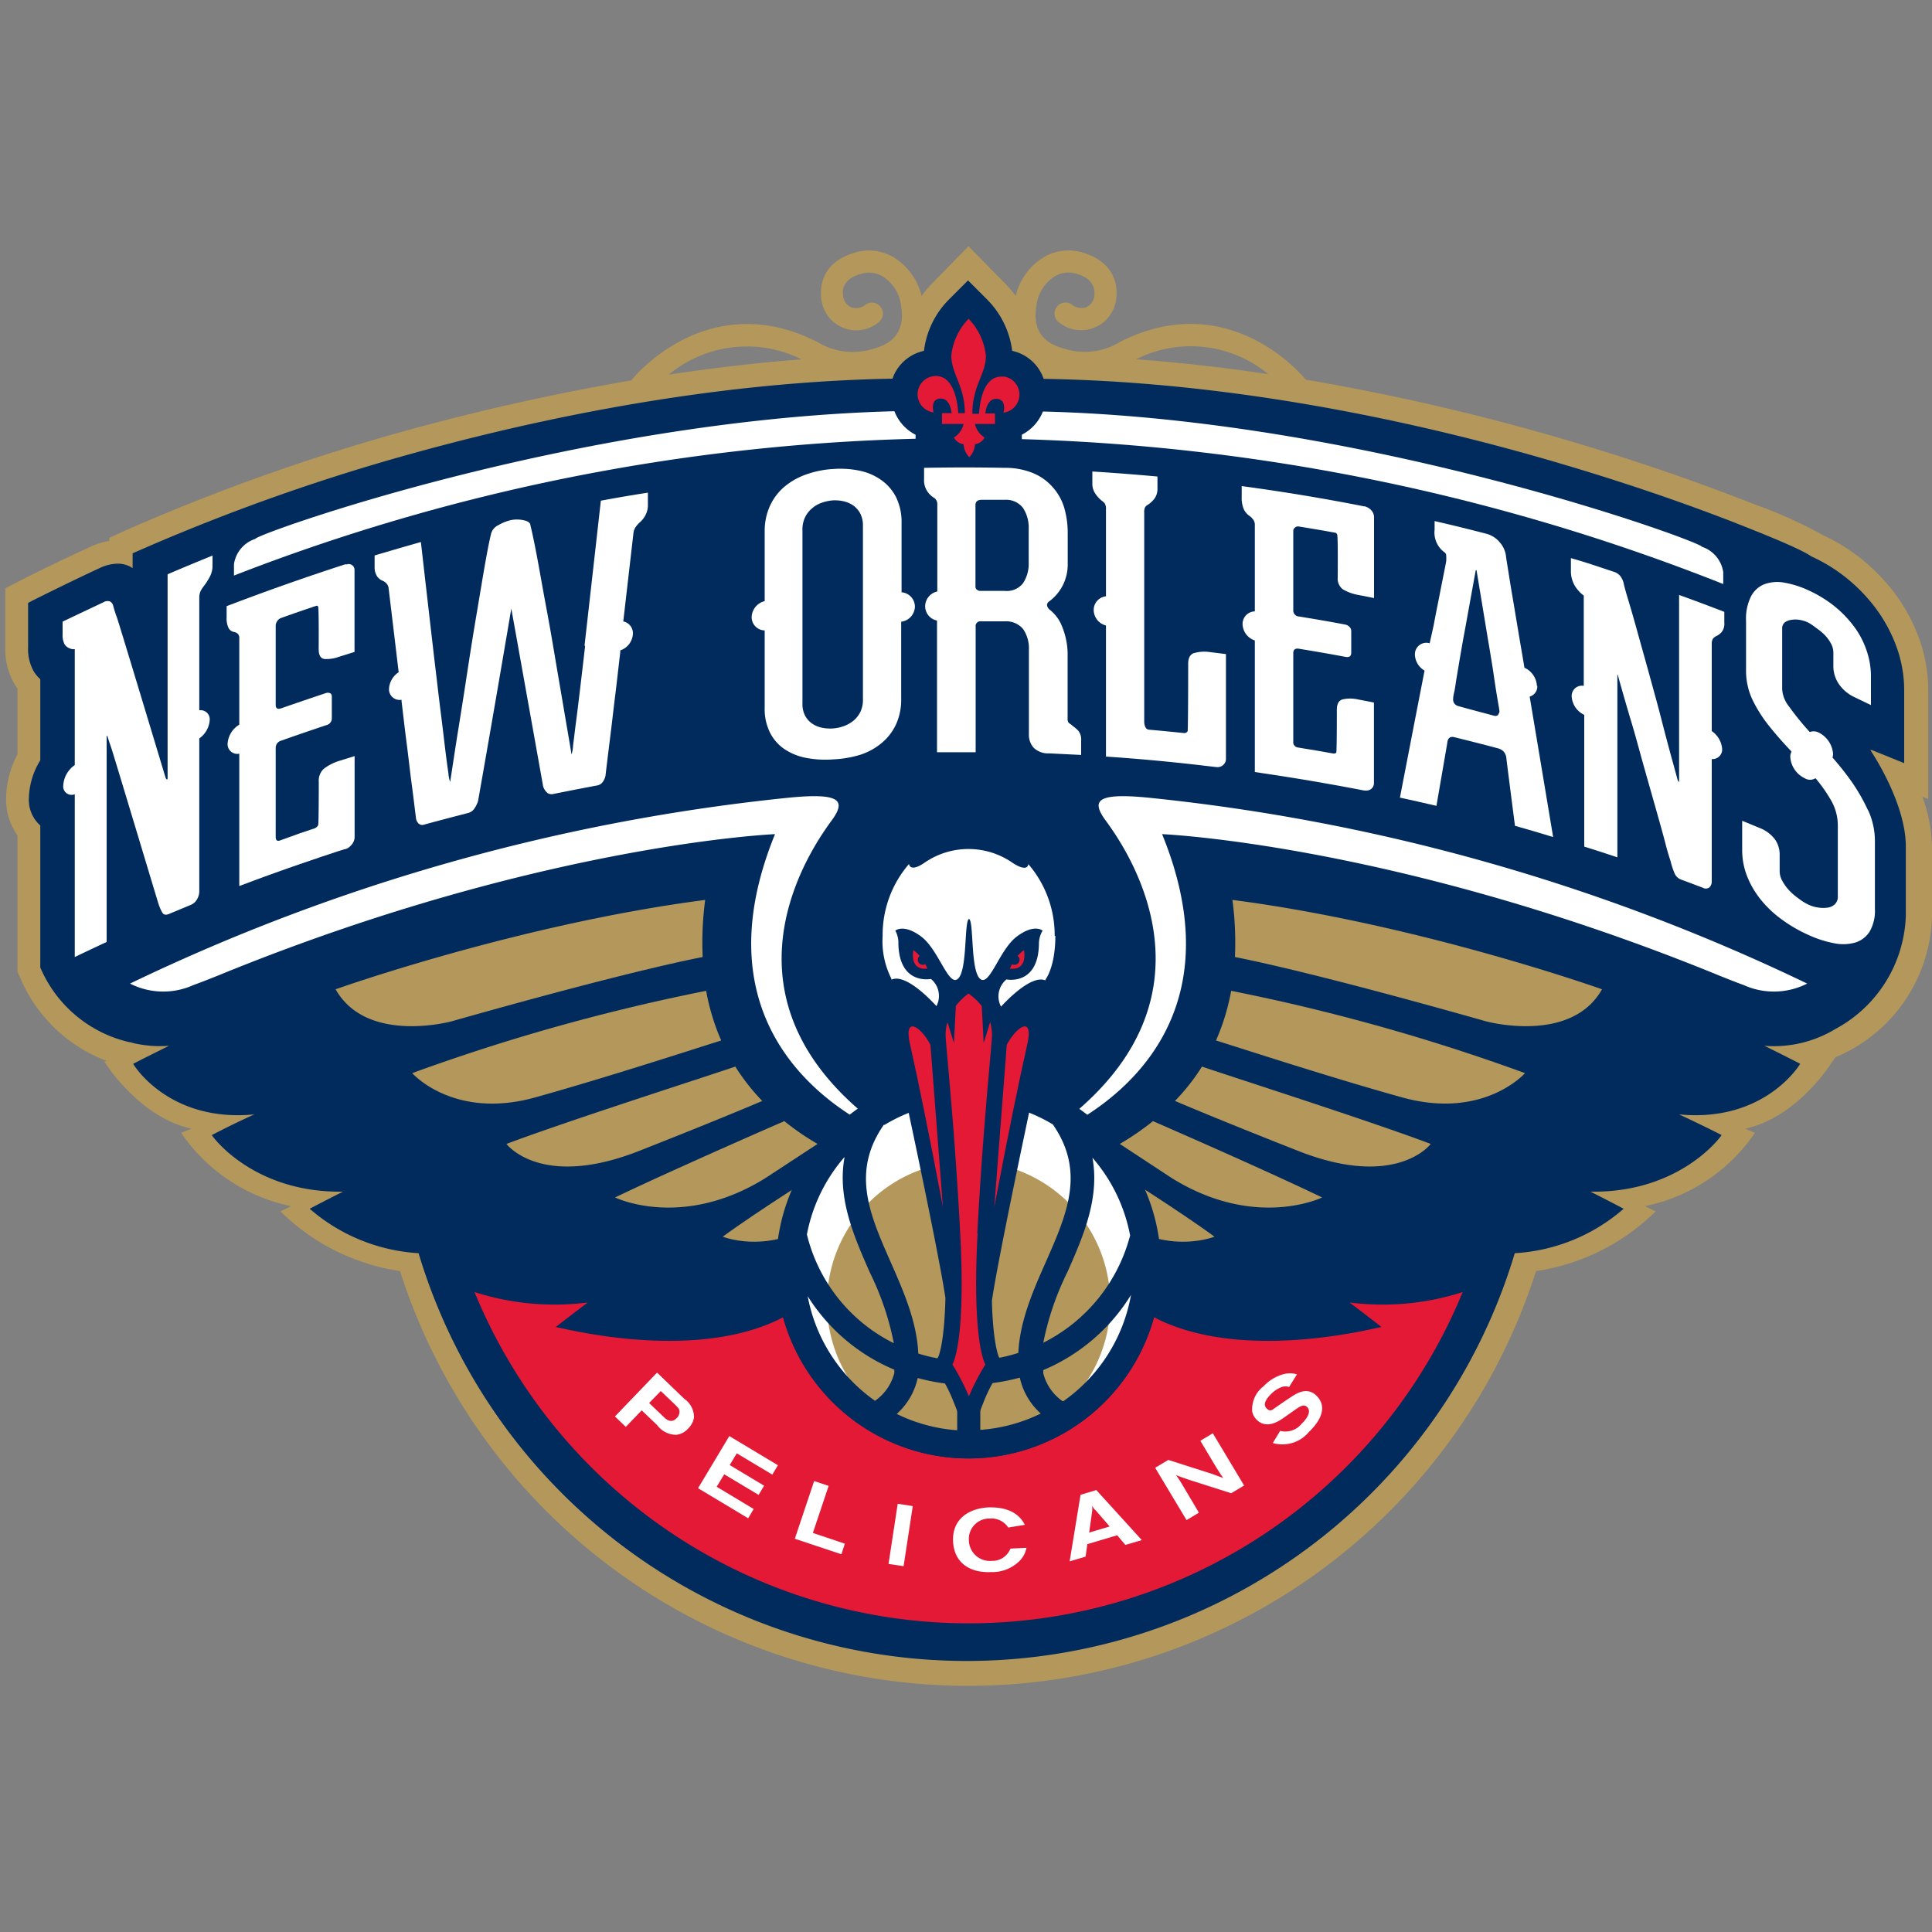 <?xml version="1.0" encoding="UTF-8"?> <svg xmlns="http://www.w3.org/2000/svg" id="Layer_1" data-name="Layer 1" viewBox="0 0 200 200"><rect x="0" y="0" width="200" height="200" fill="#808080" stroke="none"/><defs><style>.cls-1{fill:#b4975a;}.cls-2{fill:#002b5c;}.cls-3{fill:#e31936;}.cls-4{fill:#fff;}</style></defs><title>Team_Logos</title><path class="cls-1" d="M82.55,37l.42.2c-4.7.36-9.3.91-13.74,1.58A12.67,12.67,0,0,1,82.55,37Zm48.74,1.73c-4.43-.66-9-1.2-13.7-1.54L118,37a12.59,12.59,0,0,1,13.29,1.73ZM199,82.47l.61.25V71.44a15.89,15.89,0,0,0-.91-5.25,18.13,18.13,0,0,0-2.62-4.85,20.1,20.1,0,0,0-3.54-3.6,19.58,19.58,0,0,0-3.8-2.33,47.79,47.79,0,0,0-7.22-3.24c-3.92-1.55-10.31-3.92-18.49-6.36a236.64,236.64,0,0,0-27.86-6.51h0c-.07-.09-7.26-9.08-18.09-4.44-.37.16-.73.33-1.09.51a7,7,0,0,1-5.76.74c-1.62-.43-3.68-1.43-2.83-5.05a4.11,4.11,0,0,1,1.81-2.46,2.73,2.73,0,0,1,2.22-.26c1.45.42,2,1.21,1.84,2.4a1.48,1.48,0,0,1-.83,1.07,1.56,1.56,0,0,1-1.49-.29,1.13,1.13,0,0,0-1.58.29,1.14,1.14,0,0,0,.29,1.59,3.65,3.65,0,0,0,5.86-2.26c.16-.89.37-3.87-3.46-5a5,5,0,0,0-4,.48,6.43,6.43,0,0,0-2.89,3.91c0,.05,0,.09,0,.13A12.65,12.65,0,0,0,104,29.3l-3.74-3.81L96.53,29.3a11.76,11.76,0,0,0-1.15,1.37l0-.13a6.46,6.46,0,0,0-2.88-3.91,5,5,0,0,0-4-.48c-3.83,1.12-3.61,4.1-3.45,5a3.64,3.64,0,0,0,5.85,2.26,1.14,1.14,0,0,0,.3-1.59,1.13,1.13,0,0,0-1.58-.29,1.57,1.57,0,0,1-1.49.29,1.49,1.49,0,0,1-.84-1.07c-.21-1.19.4-2,1.85-2.4a2.73,2.73,0,0,1,2.22.26,4.11,4.11,0,0,1,1.81,2.46c.85,3.62-1.21,4.62-2.83,5.05a7,7,0,0,1-5.76-.74l-1.09-.51c-10.83-4.64-18,4.35-18.09,4.44l0,.06A239.33,239.33,0,0,0,38.46,45.6,212.48,212.48,0,0,0,12.79,55l-1.47.68V56a7.24,7.24,0,0,0-2,.62C7,57.68,4.59,58.84,2.29,60L.55,60.9V67a7.1,7.1,0,0,0,.88,3.69,5.94,5.94,0,0,0,.38.59V78.1A9.85,9.85,0,0,0,.63,82.64a6.37,6.37,0,0,0,1.18,3.84v14.15L2,101A15.73,15.73,0,0,0,11,109.81l-.19.1s3.54,5.73,9,6.93l-1.06.43a18.19,18.19,0,0,0,11.39,7.59l-1.11.54a22.27,22.27,0,0,0,12.38,6.18,61.73,61.73,0,0,0,117.6,0,22.23,22.23,0,0,0,12.38-6.18l-1.11-.54a18.16,18.16,0,0,0,11.39-7.59l-1-.43c5.5-1.2,9-6.93,9-6.93l.35-.47A16.25,16.25,0,0,0,200,94.86V87.64a15.91,15.91,0,0,0-1-5.17Z"></path><path class="cls-2" d="M193.81,77.66,197.12,79V71.44a13.17,13.17,0,0,0-.77-4.41,15.49,15.49,0,0,0-2.26-4.17A17.28,17.28,0,0,0,191,59.72a16.86,16.86,0,0,0-3.49-2.12c-.65-.46-2.36-1.29-6.91-3.09-3.87-1.54-10.19-3.88-18.28-6.29-13.32-4-33.38-8.68-54.28-9a4.45,4.45,0,0,0-3.26-2.9,9.12,9.12,0,0,0-2.57-5.29l-2-2-2,2a9.07,9.07,0,0,0-2.56,5.29,4.44,4.44,0,0,0-3.26,2.88c-20.57.36-40.23,4.93-53.33,8.78a210.1,210.1,0,0,0-25.33,9.3v1.53l-.29-.17a2.82,2.82,0,0,0-1.27-.29,4.52,4.52,0,0,0-1.88.47c-2.33,1.08-4.68,2.23-7,3.39l-.38.2V67a4.72,4.72,0,0,0,.55,2.44,3.6,3.6,0,0,0,.71.87v8.4a7.81,7.81,0,0,0-1.18,3.89,3.54,3.54,0,0,0,1.18,2.85v14.7a13.26,13.26,0,0,0,9.2,7.73c.16,0,.34.08.51.12h0a12.42,12.42,0,0,0,3.62.26h0c-1.24.61-2.48,1.23-3.71,1.86,0,.08,3.69,6.11,12.54,5.24q-2.21,1-4.4,2.14c0,.08,4.25,6,13.57,5.86-2.15,1.08-3.44,1.77-3.44,1.77a18.89,18.89,0,0,0,11.27,4.6,59.24,59.24,0,0,0,113.48,0,18.81,18.81,0,0,0,11.27-4.6s-1.29-.69-3.44-1.77c9.33.15,13.56-5.78,13.58-5.86q-2.19-1.11-4.41-2.14c8.86.87,12.52-5.16,12.54-5.24-1.23-.63-2.46-1.25-3.7-1.86a12.29,12.29,0,0,0,7.35-1.74,13.82,13.82,0,0,0,7.29-11.71V87.64c0-4.63-3.68-10-3.68-10Z"></path><path class="cls-3" d="M139.7,134.83c1.11.84,2.22,1.69,3.32,2.55,0-.12-13.17,3.6-22.55-.53-.34-.15-.67-.32-1-.49a19.92,19.92,0,0,1-38.4,0c-.33.17-.65.34-1,.49-9.38,4.13-22.57.41-22.55.53q1.66-1.29,3.33-2.55a27.06,27.06,0,0,1-11.73-1.08,55.29,55.29,0,0,0,102.3,0,27,27,0,0,1-11.72,1.08Z"></path><path class="cls-4" d="M94.77,45a4.56,4.56,0,0,1-2.18-2.43c-33.17.86-66.21,12.77-66.15,13.21a3.25,3.25,0,0,0-2.22,2.62v1.18A208.86,208.86,0,0,1,94.78,45.42V45Z"></path><path class="cls-4" d="M176.18,56.6c.07-.47-34.65-13.19-68.22-14A4.59,4.59,0,0,1,105.78,45v.46a213.64,213.64,0,0,1,72.61,15V59.23a3.27,3.27,0,0,0-2.21-2.63Z"></path><path class="cls-3" d="M103.91,39c-2.15-.26-2.5,2.8-2.56,3.83h-.69c0-2.92,1.4-4.09,1.4-6A6.44,6.44,0,0,0,100.27,33a6.44,6.44,0,0,0-1.79,3.77c0,2,1.39,3.13,1.4,6H99.2c-.06-1-.42-4.09-2.56-3.83a1.89,1.89,0,0,0,0,3.75s-.4-1.43.75-1.43c.84,0,1.06,1,1.12,1.51h-1v1.12h2.24a2.23,2.23,0,0,1-1,1.4,1.34,1.34,0,0,0,1,.7,2.07,2.07,0,0,0,.59,1.34,2.07,2.07,0,0,0,.59-1.34,1.37,1.37,0,0,0,1-.7,2.19,2.19,0,0,1-1-1.4H103V42.8h-1c.06-.53.29-1.51,1.13-1.51,1.14,0,.75,1.43.75,1.43a1.89,1.89,0,0,0,0-3.75"></path><path class="cls-4" d="M89.33,72.39a2.89,2.89,0,0,1-.28,1.34,2.81,2.81,0,0,1-.73.9,3.44,3.44,0,0,1-1,.55,4.22,4.22,0,0,1-1.11.23,4.28,4.28,0,0,1-1.13-.08,2.77,2.77,0,0,1-1-.42,2.29,2.29,0,0,1-.73-.81,2.62,2.62,0,0,1-.28-1.29V54.87a2.89,2.89,0,0,1,.28-1.34,2.78,2.78,0,0,1,.73-.92,3,3,0,0,1,1-.57,4.47,4.47,0,0,1,1.13-.24,4.1,4.1,0,0,1,1.11.09,2.92,2.92,0,0,1,1,.43,2.45,2.45,0,0,1,.73.83,2.69,2.69,0,0,1,.28,1.3V72.39Zm4-11.09V54.13a5.86,5.86,0,0,0-.54-2.6,4.85,4.85,0,0,0-1.5-1.79,5.91,5.91,0,0,0-2.24-1,9.79,9.79,0,0,0-2.79-.19,10,10,0,0,0-2.79.56,7.23,7.23,0,0,0-2.26,1.27,5.72,5.72,0,0,0-1.51,2,6.3,6.3,0,0,0-.54,2.67v7.18a1.76,1.76,0,0,0-1.35,1.65,1.37,1.37,0,0,0,1.35,1.38v8a5.47,5.47,0,0,0,.54,2.56,4.52,4.52,0,0,0,1.51,1.73,6.07,6.07,0,0,0,2.26.91,10.56,10.56,0,0,0,2.79.15A11.31,11.31,0,0,0,89,78.15a6.62,6.62,0,0,0,2.24-1.21A5.56,5.56,0,0,0,92.75,75a6.1,6.1,0,0,0,.54-2.64v-8a1.61,1.61,0,0,0,1.42-1.57,1.5,1.5,0,0,0-1.42-1.48Z"></path><path class="cls-4" d="M17.32,80.62c0,.08,0,.1-.06.07l-.1-.12c-.1-.32-4.82-16-5.07-16.69a12.12,12.12,0,0,1-.37-1.17.68.68,0,0,0-.34-.45.8.8,0,0,0-.68.09q-2.12,1-4.22,2v1.3a2.13,2.13,0,0,0,.18,1,1,1,0,0,0,.45.42,1.05,1.05,0,0,0,.63.13v12a2.76,2.76,0,0,0-1.19,2.09.87.87,0,0,0,1.19.93V99.07q1.65-.79,3.3-1.56V76.35c0-.15,0-.23,0-.21l.08.08s.12.4.37,1.11,4.86,16.09,4.91,16.21a4.68,4.68,0,0,0,.4.93c.14.23.37.28.7.14l2.21-.92a1.32,1.32,0,0,0,.69-.6,1.63,1.63,0,0,0,.23-.8V76.44a2.53,2.53,0,0,0,1.08-1.91.94.94,0,0,0-1.08-1V61.77a1.71,1.71,0,0,1,.13-.57,3.77,3.77,0,0,1,.25-.41,6,6,0,0,0,.61-.91A2.47,2.47,0,0,0,22,58.65V57.51q-2.34.95-4.65,1.94V80.62Z"></path><path class="cls-4" d="M173.82,80.9c0,.09,0,.09-.06,0a.87.87,0,0,1-.1-.19c-.1-.38-.31-1.14-.62-2.27S172.38,76,172,74.51s-.82-3.06-1.27-4.7-.88-3.15-1.26-4.53-.72-2.53-1-3.46-.39-1.41-.39-1.46a2.07,2.07,0,0,0-.35-.73,1.42,1.42,0,0,0-.7-.45c-1.47-.48-2.93-1-4.41-1.4v1.3a2.93,2.93,0,0,0,.2,1.13,2.68,2.68,0,0,0,.47.8,3.09,3.09,0,0,0,.66.64V71a1.06,1.06,0,0,0-1.25,1.12A2.26,2.26,0,0,0,164,74V87.64c1.15.36,2.29.73,3.43,1.11V70c0-.16,0-.22,0-.19a.71.71,0,0,1,.07.15s.13.49.39,1.4.59,2.06,1,3.42.8,2.85,1.25,4.45.88,3.1,1.28,4.52.74,2.62,1,3.63.46,1.58.51,1.74a8.65,8.65,0,0,0,.4,1.24,1.2,1.2,0,0,0,.71.7c.75.27,1.49.56,2.24.84a.61.61,0,0,0,.69-.05.85.85,0,0,0,.23-.62V78.58a1,1,0,0,0,1.08-1,2.48,2.48,0,0,0-1.08-1.9V66.57a.93.93,0,0,1,.13-.46,1.36,1.36,0,0,1,.25-.22,1.79,1.79,0,0,0,.62-.43,1.37,1.37,0,0,0,.3-1V63.34c-1.55-.6-3.12-1.19-4.68-1.75V80.9Z"></path><path class="cls-4" d="M193.37,83.87a19.21,19.21,0,0,0-1.76-3.05,30.42,30.42,0,0,0-1.91-2.4,1.36,1.36,0,0,0,.06-.36,2.68,2.68,0,0,0-1.48-2.22,1.14,1.14,0,0,0-.93-.06l-.37-.41a27.56,27.56,0,0,1-1.77-2.22,3.19,3.19,0,0,1-.72-1.81V65.1a.8.8,0,0,1,.26-.66,1.43,1.43,0,0,1,.68-.27,2.56,2.56,0,0,1,.87,0,3.26,3.26,0,0,1,.87.27A5.49,5.49,0,0,1,188,65a5.87,5.87,0,0,1,.87.71,3.87,3.87,0,0,1,.65.87,1.94,1.94,0,0,1,.27,1v1.46a3.27,3.27,0,0,0,.64,1.87A4,4,0,0,0,192,72.18l1.68.81V70.08a8.21,8.21,0,0,0-.49-2.85,8.8,8.8,0,0,0-1.36-2.5,11.58,11.58,0,0,0-2.06-2.08,12.9,12.9,0,0,0-2.58-1.55,10,10,0,0,0-2.57-.8,3.89,3.89,0,0,0-2,.19,2.66,2.66,0,0,0-1.37,1.28,5.14,5.14,0,0,0-.5,2.49V69.4a7,7,0,0,0,.7,3.11,14.4,14.4,0,0,0,1.78,2.76c.69.86,1.44,1.7,2.23,2.53a1.2,1.2,0,0,0-.13.57,2.63,2.63,0,0,0,1.49,2.19,1.05,1.05,0,0,0,1.12,0,15.68,15.68,0,0,1,1.62,2.31,5.19,5.19,0,0,1,.69,2.54v7.38a1.06,1.06,0,0,1-.28.79,1.31,1.31,0,0,1-.73.37,3.17,3.17,0,0,1-1,0,3.31,3.31,0,0,1-1-.29,5.08,5.08,0,0,1-1-.61,6.55,6.55,0,0,1-1-.85,4.86,4.86,0,0,1-.73-1,2.07,2.07,0,0,1-.28-1V88.48a2.71,2.71,0,0,0-.51-1.62,3.64,3.64,0,0,0-1.54-1.14c-.61-.25-1.22-.51-1.83-.75v3a7.4,7.4,0,0,0,.55,2.84,9.35,9.35,0,0,0,1.49,2.46,11.32,11.32,0,0,0,2.18,2,14.88,14.88,0,0,0,2.65,1.52,11.43,11.43,0,0,0,2.63.85,4.63,4.63,0,0,0,2.18-.06,2.69,2.69,0,0,0,1.5-1.12,4.26,4.26,0,0,0,.56-2.34V87a7.62,7.62,0,0,0-.71-3.14Z"></path><path class="cls-4" d="M60.57,66.88c-.16,1.39-.32,2.76-.48,4.1s-.3,2.54-.44,3.59-.23,1.89-.32,2.54a4.49,4.49,0,0,1-.16,1c-.31-1.85-.6-3.51-.85-5l-.84-4.92c-.3-1.81-.61-3.6-.94-5.35s-.61-3.39-.89-4.89-.52-2.68-.74-3.56c0-.27-.29-.46-.73-.54a3.14,3.14,0,0,0-1.33,0,4.58,4.58,0,0,0-1.25.51,1.39,1.39,0,0,0-.77.91c-.22.92-.46,2.19-.74,3.82s-.57,3.39-.89,5.29-.62,3.83-.92,5.8-.58,3.74-.84,5.34-.53,3.41-.84,5.43a3.35,3.35,0,0,1-.18-.9c-.09-.6-.2-1.4-.32-2.39s-.25-2.12-.41-3.39-.32-2.57-.47-3.89c-.38-3.1-1.65-14.27-1.65-14.27q-2.4.68-4.79,1.39v1.18a1.69,1.69,0,0,0,.27,1,1.28,1.28,0,0,0,.59.45,1.24,1.24,0,0,1,.35.25.92.92,0,0,1,.23.44q.57,4.74,1.05,8.77a2.19,2.19,0,0,0-1,1.71,1.1,1.1,0,0,0,1.3,1.14.88.88,0,0,0,0,.16c.18,1.5.35,3,.53,4.37s.32,2.7.47,3.83.26,2,.35,2.75.14,1.09.14,1.14a1,1,0,0,0,.25.54.57.57,0,0,0,.61.13c1.49-.41,3-.8,4.46-1.18a1.14,1.14,0,0,0,.67-.4,2.85,2.85,0,0,0,.44-.86Q51.24,73,52.93,63q1.65,9.2,3.3,18.43a1.58,1.58,0,0,0,.44.66.8.8,0,0,0,.67.09q2.23-.45,4.47-.87a.91.91,0,0,0,.62-.41,1.67,1.67,0,0,0,.26-.65c0-.06.05-.46.14-1.21s.21-1.72.36-2.92.3-2.54.48-4,.35-3,.54-4.61a1.1,1.1,0,0,1,0-.18,1.92,1.92,0,0,0,1.31-1.74,1.25,1.25,0,0,0-1-1.26c.33-2.83.68-5.92,1.07-9.26a1.46,1.46,0,0,1,.24-.55,3.52,3.52,0,0,1,.36-.41,2.52,2.52,0,0,0,.6-.73,2.19,2.19,0,0,0,.28-1.14V51c-1.63.25-3.25.53-4.87.83,0,0-1.32,11.75-1.69,15Z"></path><path class="cls-4" d="M155.1,74a.45.45,0,0,1-.44.09c-1.23-.33-2.47-.65-3.71-1a.72.72,0,0,1-.4-.27.7.7,0,0,1-.12-.48s0-.25.1-.65.15-.92.26-1.55.22-1.34.36-2.14.27-1.6.43-2.42c.4-2.19.79-4.37,1.19-6.55l.08,0c.39,2.38.79,4.77,1.18,7.15.16.91.3,1.79.44,2.65s.24,1.63.35,2.32.2,1.24.28,1.69.11.67.11.69a.42.42,0,0,1-.11.4Zm4-3a2.2,2.2,0,0,0-1.29-1.88c-.18-1.09-.37-2.18-.55-3.24-.25-1.49-.47-2.83-.67-4s-.36-2.18-.49-3-.2-1.21-.2-1.31a2.63,2.63,0,0,0-.63-1.41,2.69,2.69,0,0,0-1.46-.92q-2.64-.69-5.3-1.3v.9a2.53,2.53,0,0,0,1,2.32.4.4,0,0,1,.2.38,3.78,3.78,0,0,1,0,.56s-.06.34-.18.94-.28,1.39-.47,2.37-.42,2.08-.65,3.33L148,66.59a1.19,1.19,0,0,0-1.53,1.19,2,2,0,0,0,1,1.64c-.75,3.82-2.55,13.15-2.55,13.15,1.26.27,2.52.56,3.78.85,0,0,1.1-6.37,1.12-6.5.05-.51.29-.71.72-.61,1.5.37,3,.75,4.5,1.15a1.34,1.34,0,0,1,.59.31,1.21,1.21,0,0,1,.31.72c0,.12.89,7,.89,7,1.32.37,2.64.76,3.95,1.16,0,0-1.62-9.72-2.43-14.54a1.08,1.08,0,0,0,.79-1.11Z"></path><path class="cls-4" d="M106.49,58.2a3.66,3.66,0,0,1-.59,2.18,2.13,2.13,0,0,1-1.88.79c-.85,0-1.7,0-2.55,0a.56.56,0,0,1-.33-.12.36.36,0,0,1-.16-.31V52.28c0-.36.22-.54.65-.54.8,0,1.59,0,2.39,0a2.21,2.21,0,0,1,1.88.84,3.72,3.72,0,0,1,.59,2.2V58.2ZM111,75.09l-.34-.23a.65.65,0,0,1-.14-.5V67.64A7.54,7.54,0,0,0,110,65a4.08,4.08,0,0,0-1.37-1.91c-.29-.3-.32-.56-.08-.79A4.74,4.74,0,0,0,110,60.63a4.79,4.79,0,0,0,.53-2.28V55.24a9.37,9.37,0,0,0-.36-2.67A5.56,5.56,0,0,0,109,50.46,5.48,5.48,0,0,0,107,49a7.56,7.56,0,0,0-3-.57q-4.17-.08-8.34,0v1.14A2.08,2.08,0,0,0,96,50.87a2.27,2.27,0,0,0,.62.62.66.66,0,0,1,.28.25.79.79,0,0,1,.13.49v9a1.59,1.59,0,0,0-1.26,1.53A1.52,1.52,0,0,0,97,64.24V77.87q2,0,4,0v-13a.48.48,0,0,1,.53-.55l2.51,0a2.27,2.27,0,0,1,1.88.81,3.55,3.55,0,0,1,.59,2.16V76a2,2,0,0,0,.5,1.41,2.14,2.14,0,0,0,1.56.58l3.35.16V76.64a1.43,1.43,0,0,0-.3-1,3.85,3.85,0,0,0-.63-.53Z"></path><path class="cls-4" d="M123.61,67.6c-.41.14-.61.51-.61,1.11,0,.16,0,6.82-.06,7a.42.42,0,0,1-.42.17c-1.18-.12-2.37-.24-3.55-.34a.45.45,0,0,1-.4-.27,1.28,1.28,0,0,1-.12-.56q0-10.81,0-21.64a1.1,1.1,0,0,1,.1-.58.84.84,0,0,1,.3-.25,3,3,0,0,0,.65-.61,1.71,1.71,0,0,0,.32-1.08V49.33q-3.36-.31-6.74-.52V50a1.83,1.83,0,0,0,.32,1.12,3.26,3.26,0,0,0,.65.71,1.32,1.32,0,0,1,.32.3,1.08,1.08,0,0,1,.12.6v9a1.42,1.42,0,0,0-1.27,1.43,1.67,1.67,0,0,0,1.27,1.59V78.32q5.34.36,10.65,1l.81.09a.86.86,0,0,0,.64-.19.84.84,0,0,0,.32-.71V67.71l-1.69-.21a3.74,3.74,0,0,0-1.57.1Z"></path><path class="cls-4" d="M36,58.42l-.2,0-.07,0h0q-6.18,2-12.27,4.33v1.14a2.3,2.3,0,0,0,.21,1.14.82.82,0,0,0,.6.4.84.84,0,0,1,.35.18.66.66,0,0,1,.15.5v8.91a2.47,2.47,0,0,0-1.21,2,1,1,0,0,0,1.21,1V91.72l1-.37c1.75-.66,3.52-1.29,5.28-1.9l2.26-.77L35,88.12l.7-.22.07,0a1.28,1.28,0,0,0,.29-.14,1.64,1.64,0,0,0,.36-.34,1.22,1.22,0,0,0,.29-.8v-4h0V78.27l-1.64.51a5.17,5.17,0,0,0-1.52.78A1.65,1.65,0,0,0,33,80.93c0,.16,0,4.3-.06,4.47a.67.67,0,0,1-.4.36l-1.49.5L29,87c-.31.11-.46,0-.46-.39V77.43a.76.76,0,0,1,.58-.76c1.54-.55,3.1-1.08,4.65-1.6a.72.72,0,0,0,.58-.74v-2.2c0-.21-.07-.34-.21-.38a.58.58,0,0,0-.41,0q-2.31.77-4.61,1.57c-.39.14-.58,0-.58-.34V64.76a.85.85,0,0,1,.17-.48.77.77,0,0,1,.37-.3c1.23-.44,2.47-.87,3.71-1.28a.24.24,0,0,1,.14.09c.09.11.06,4.27.06,4.43,0,.6.19.93.58,1A3.74,3.74,0,0,0,35.06,68l1.64-.51V63.19h0V59a.6.6,0,0,0-.27-.51.65.65,0,0,0-.47-.09Z"></path><path class="cls-4" d="M141.5,52.49l-.19-.07h-.08c-4.21-.83-8.45-1.53-12.69-2.1v1.15a2.92,2.92,0,0,0,.22,1.25,1.72,1.72,0,0,0,.62.71,1.81,1.81,0,0,1,.36.37.9.9,0,0,1,.16.57v8.92a1.3,1.3,0,0,0-1.27,1.33,1.84,1.84,0,0,0,1.27,1.68V79.92l1,.15q2.75.41,5.49.88l2.32.41,1.76.33.72.14.08,0a.88.88,0,0,0,.28,0,.76.76,0,0,0,.68-.8V72.73c-.56-.12-1.12-.22-1.68-.33a3.58,3.58,0,0,0-1.56,0c-.4.11-.6.46-.6,1.07,0,.15,0,4.31-.06,4.44A.37.37,0,0,1,138,78l-1.52-.27-2.12-.35a.55.55,0,0,1-.48-.63V67.61c0-.36.2-.52.6-.45,1.6.26,3.21.54,4.81.84.39.07.59-.07.59-.44v-2.2a.61.61,0,0,0-.22-.5.83.83,0,0,0-.42-.21c-1.58-.3-3.17-.57-4.76-.83a.62.62,0,0,1-.6-.65V55a.48.48,0,0,1,.18-.39.46.46,0,0,1,.38-.11c1.28.21,2.56.42,3.84.66a.56.56,0,0,1,.14.16c.1.16.06,4.31.06,4.46A1.4,1.4,0,0,0,139,61a4.78,4.78,0,0,0,1.56.58l1.68.33V53.48a1.08,1.08,0,0,0-.28-.65,1.23,1.23,0,0,0-.49-.34Z"></path><path class="cls-4" d="M67.19,145.23l1.41,1.35c.36.35.87.83,1.45.22a.88.88,0,0,0,.29-.68c0-.29-.19-.45-.66-.91L68.4,144l-1.21,1.25Zm.85-3.12,2.8,2.7a2.29,2.29,0,0,1,1,1.95,2.11,2.11,0,0,1-.61,1.13,1.93,1.93,0,0,1-1.2.64,2.47,2.47,0,0,1-2-1L66.43,146l-1.65,1.71-1.12-1.08L68,142.11Z"></path><polygon class="cls-4" points="75.5 148.66 80.53 151.68 79.95 152.65 76.27 150.45 75.54 151.66 79.1 153.8 78.53 154.75 74.97 152.62 74.19 153.91 78.02 156.21 77.45 157.17 72.26 154.06 75.5 148.66 75.5 148.66"></polygon><polygon class="cls-4" points="84.28 153.32 85.78 153.82 84.15 158.69 87.46 159.8 87.1 160.9 82.28 159.29 84.28 153.32 84.28 153.32"></polygon><polygon class="cls-4" points="92.93 155.67 94.49 155.91 93.54 162.13 91.98 161.9 92.93 155.67 92.93 155.67"></polygon><path class="cls-4" d="M106.26,160.23a2.64,2.64,0,0,1-.76,1.4,4,4,0,0,1-2.91,1.11c-2.24.1-3.84-1-3.93-3.2-.1-2.37,1.75-3.42,3.73-3.5.73,0,2.8,0,3.7,1.81l-1.72.28a2.07,2.07,0,0,0-1.93-.93,2.11,2.11,0,0,0-2.14,2.28,2.17,2.17,0,0,0,2.36,2.1,2,2,0,0,0,1.94-1.27l1.66-.08Z"></path><path class="cls-4" d="M113.37,156.31a1.68,1.68,0,0,1-.18-.21,2.42,2.42,0,0,1-.12-.23v.24c0,.08,0,.17,0,.26l-.32,2.28,2.12-.63-1.48-1.71Zm-1.51-1.57,1.63-.49,4.71,5.18-1.7.5-.85-1-3.09.92-.18,1.29-1.65.49,1.13-6.9Z"></path><path class="cls-4" d="M119.59,151.94l1.35-.81,4.45,1.42,1.24.45c-.35-.49-.43-.63-.72-1.09l-1.65-2.76,1.29-.78,3.24,5.41-1.34.8-4.51-1.44c-.48-.17-.67-.23-1.2-.44a10.55,10.55,0,0,1,.59.89l1.78,3-1.28.77-3.24-5.4Z"></path><path class="cls-4" d="M132.55,148.13a2.17,2.17,0,0,0,2.21-.76c.28-.26,1.1-1.15.57-1.7-.32-.33-.71-.1-1,.09s-1.28.9-1.53,1.07c-.49.33-1.74,1.14-2.73.12a1.66,1.66,0,0,1-.44-.81,3,3,0,0,1,1.18-2.64,4.44,4.44,0,0,1,2-1.23,2.59,2.59,0,0,1,1.45,0l-.81,1.31a1.19,1.19,0,0,0-.76,0,3.11,3.11,0,0,0-1.08.7c-.5.49-.92,1.08-.5,1.51s.62.12,1-.13c.22-.15,1.29-.89,1.55-1.05.62-.41,1.69-1.08,2.66-.09,1.41,1.46-.28,3.19-.84,3.74a3.57,3.57,0,0,1-3.72,1.12l.77-1.27Z"></path><path class="cls-4" d="M93,117.94s-22.57-7.56-12.77-31.59c0,0-23.86,1-56.56,14.19,0,0-2.3.95-3.64,1.43a7.58,7.58,0,0,1-6.57-.15A205,205,0,0,1,81.82,82.56c5.07-.48,5.73.28,4.4,2.2-1.1,1.56-14.83,19,6.79,33.18Z"></path><path class="cls-1" d="M73,93.16c-19.34,2.51-38.26,9.25-38.26,9.25,3.22,5.72,12,3.32,12,3.32,16.38-4.64,23.69-6.21,26-6.66A33.6,33.6,0,0,1,73,93.16Z"></path><path class="cls-1" d="M73.1,102.57a206.13,206.13,0,0,0-30.43,8.52S47,116,55.52,113.57c7.18-2,16.4-5,19.14-5.86a22.89,22.89,0,0,1-1.56-5.14Z"></path><path class="cls-1" d="M76.1,110.42c-2.92,1-17.51,5.67-23.67,8,0,0,3.53,4.74,13.74.72,7.1-2.8,11-4.43,12.74-5.17a21.56,21.56,0,0,1-2.81-3.59Z"></path><path class="cls-1" d="M81.17,116.07c-2.55,1.11-12,5.25-17.5,7.89,0,0,6.9,3.38,15.56-2l5.4-3.54a27.34,27.34,0,0,1-3.46-2.38Z"></path><path class="cls-1" d="M87.25,119.83c-1.74,1.08-8.92,5.6-12.43,8.19,0,0,6,2.46,12.06-3.29,2-1.87,3.07-2.93,3.67-3.54-1-.38-2.16-.83-3.3-1.36Z"></path><path class="cls-4" d="M107.54,117.94s22.57-7.56,12.76-31.59c0,0,23.87,1,56.57,14.19,0,0,2.3.95,3.63,1.43a7.6,7.6,0,0,0,6.58-.15,205.08,205.08,0,0,0-68.35-19.26c-5.07-.48-5.74.28-4.4,2.2,1.1,1.56,14.82,19-6.79,33.18Z"></path><path class="cls-1" d="M127.59,93.16c19.34,2.51,38.25,9.25,38.25,9.25-3.22,5.72-12,3.32-12,3.32-16.39-4.64-23.7-6.21-26-6.66a33.6,33.6,0,0,0-.26-5.91Z"></path><path class="cls-1" d="M127.45,102.57a206.13,206.13,0,0,1,30.42,8.52s-4.3,4.9-12.84,2.48c-7.19-2-16.4-5-19.15-5.86a22.9,22.9,0,0,0,1.57-5.14Z"></path><path class="cls-1" d="M124.45,110.42c2.91,1,17.51,5.67,23.66,8,0,0-3.53,4.74-13.73.72-7.11-2.8-11-4.43-12.75-5.17a21.6,21.6,0,0,0,2.82-3.59Z"></path><path class="cls-1" d="M119.38,116.07c2.55,1.11,12,5.25,17.49,7.89,0,0-6.89,3.38-15.56-2l-5.39-3.54a28.08,28.08,0,0,0,3.46-2.38Z"></path><path class="cls-1" d="M113.3,119.83c1.73,1.08,8.92,5.6,12.42,8.19,0,0-6,2.46-12.06-3.29-2-1.87-3.07-2.93-3.67-3.54,1.06-.38,2.17-.83,3.31-1.36Z"></path><path class="cls-4" d="M118.75,131.06a18.48,18.48,0,1,1-18.48-18.48,18.48,18.48,0,0,1,18.48,18.48Z"></path><path class="cls-1" d="M114.93,134.88a14.66,14.66,0,1,1-14.66-14.65,14.66,14.66,0,0,1,14.66,14.65Z"></path><path class="cls-2" d="M110,145.05a5,5,0,0,1-2-2.89c0-.11,0-.22,0-.33a19.55,19.55,0,0,0,9.08-7.78,17.08,17.08,0,0,1-7,11ZM83.5,134a19.47,19.47,0,0,0,9.08,7.79c0,.11,0,.22,0,.34a5,5,0,0,1-2,2.88,17.07,17.07,0,0,1-7-11Zm3.92-14.16c-.76,4.21,1,8.18,2.59,11.81a29.34,29.34,0,0,1,2.52,7.4,17.09,17.09,0,0,1-9-11.26,17.06,17.06,0,0,1,3.88-8Zm18,20.21a16.77,16.77,0,0,1-3.94.77v-26.8a16.94,16.94,0,0,1,7.51,2.38c3.38,4.88,1.48,9.24-.73,14.25-1.33,3-2.69,6.1-2.84,9.4Zm-3.94,3.24a19.86,19.86,0,0,0,4.09-.68,7,7,0,0,0,2.17,3.72,17,17,0,0,1-6.26,1.69v-4.73ZM95,142.65a19.64,19.64,0,0,0,4.09.68v4.73a16.91,16.91,0,0,1-6.26-1.69A7,7,0,0,0,95,142.65Zm-3.42-26.21A16.94,16.94,0,0,1,99,114.06v26.8a17.16,17.16,0,0,1-3.94-.74c-.15-3.31-1.51-6.41-2.84-9.43-2.21-5-4.12-9.37-.73-14.25ZM117,127.85A17.31,17.31,0,0,1,108,139a29.3,29.3,0,0,1,2.51-7.34c1.6-3.63,3.35-7.6,2.58-11.81a17.05,17.05,0,0,1,3.89,8Zm-16.74-16.71a19.92,19.92,0,1,0,19.92,19.92,19.95,19.95,0,0,0-19.92-19.92Z"></path><path class="cls-2" d="M106.19,85.28s-.15.62-.53.62a24,24,0,0,1-3.92-1.76l-1.42-.81-1.51.81a24,24,0,0,1-3.92,1.76c-.39,0-.53-.62-.53-.62s-6.28,3.78-6.28,14.25c0,7.79,4.06,11.33,4.06,11.33l.55,2.2h15.17l.55-2.2s4.06-3.54,4.06-11.33c0-10.47-6.28-14.25-6.28-14.25Z"></path><path class="cls-4" d="M109.18,96.89a11.27,11.27,0,0,0-2.73-7.44s0,.92-1.6-.11a8,8,0,0,0-9.19,0c-1.49,1-1.56.1-1.56.1a11.22,11.22,0,0,0-2.73,7.44,8.59,8.59,0,0,0,.88,4.38,8.42,8.42,0,0,0,16,.11c.08-.11,1-1.4,1-4.49Z"></path><path class="cls-2" d="M103.62,104.19l0,0a2.26,2.26,0,0,1,.57-2.8s3.29.68,3.36-3.67a2.66,2.66,0,0,1,.38-1.38s-.84-.76-2.67.61-2.83,5.28-3.82,4.36-.62-6-1.13-6.18h0c-.51.2-.15,5.27-1.13,6.18s-2-3-3.82-4.36-2.68-.61-2.68-.61A2.54,2.54,0,0,1,93,97.67c.08,4.35,3.37,3.67,3.37,3.67a2.27,2.27,0,0,1,.57,2.81l0,0c-3.92-4.22-6.2-3.64-5.07,1.08s5.34,24.53,6,29.14c-.1,4.15-.57,5.64-.7,6l-.43.85.47,1a14.45,14.45,0,0,1,1.45,2.76l1.62,4.11,1.6-4.1a15,15,0,0,1,1.46-2.77l.49-.9-.45-.9c-.12-.31-.59-1.74-.7-5.74.56-4.14,4.9-24.65,6-29.36s-1.15-5.3-5.08-1.09Z"></path><path class="cls-3" d="M97.61,124.94c-1.41-7.41-2.51-12.88-3.41-16.86-.68-3,1.14-1.82,2.12.08l1.29,16.78Z"></path><path class="cls-3" d="M102.93,124.94c1.41-7.41,2.52-12.88,3.42-16.86.68-3-1.14-1.82-2.13.08l-1.29,16.78Z"></path><path class="cls-3" d="M95.39,99.86a.51.51,0,0,1-.36-.64.44.44,0,0,1,.18-.26,4.34,4.34,0,0,0-.66-.61s-.46,2.14,1.45,1.92c0,0-.07-.19-.21-.47a.51.51,0,0,1-.4.06Z"></path><path class="cls-3" d="M106,98.35a3.91,3.91,0,0,0-.66.61.49.49,0,0,1,.18.26.52.52,0,0,1-.76.59,2.78,2.78,0,0,0-.21.46c1.91.22,1.45-1.92,1.45-1.92Z"></path><path class="cls-3" d="M101.17,127.69c.61-11.45,1.52-19.55,1.52-20.56a4.71,4.71,0,0,0-.19-1.33l-.67,2.18-.2-3.85a6.85,6.85,0,0,0-1.37-1.28h0a6.15,6.15,0,0,0-1.31,1.28l-.2,3.85-.67-2.18a4.71,4.71,0,0,0-.19,1.33c0,1,.91,9.11,1.51,20.56s-.81,13.56-.81,13.56a23.41,23.41,0,0,1,1.71,3.3,23.41,23.41,0,0,1,1.71-3.3s-1.41-2.13-.81-13.56Z"></path></svg> 